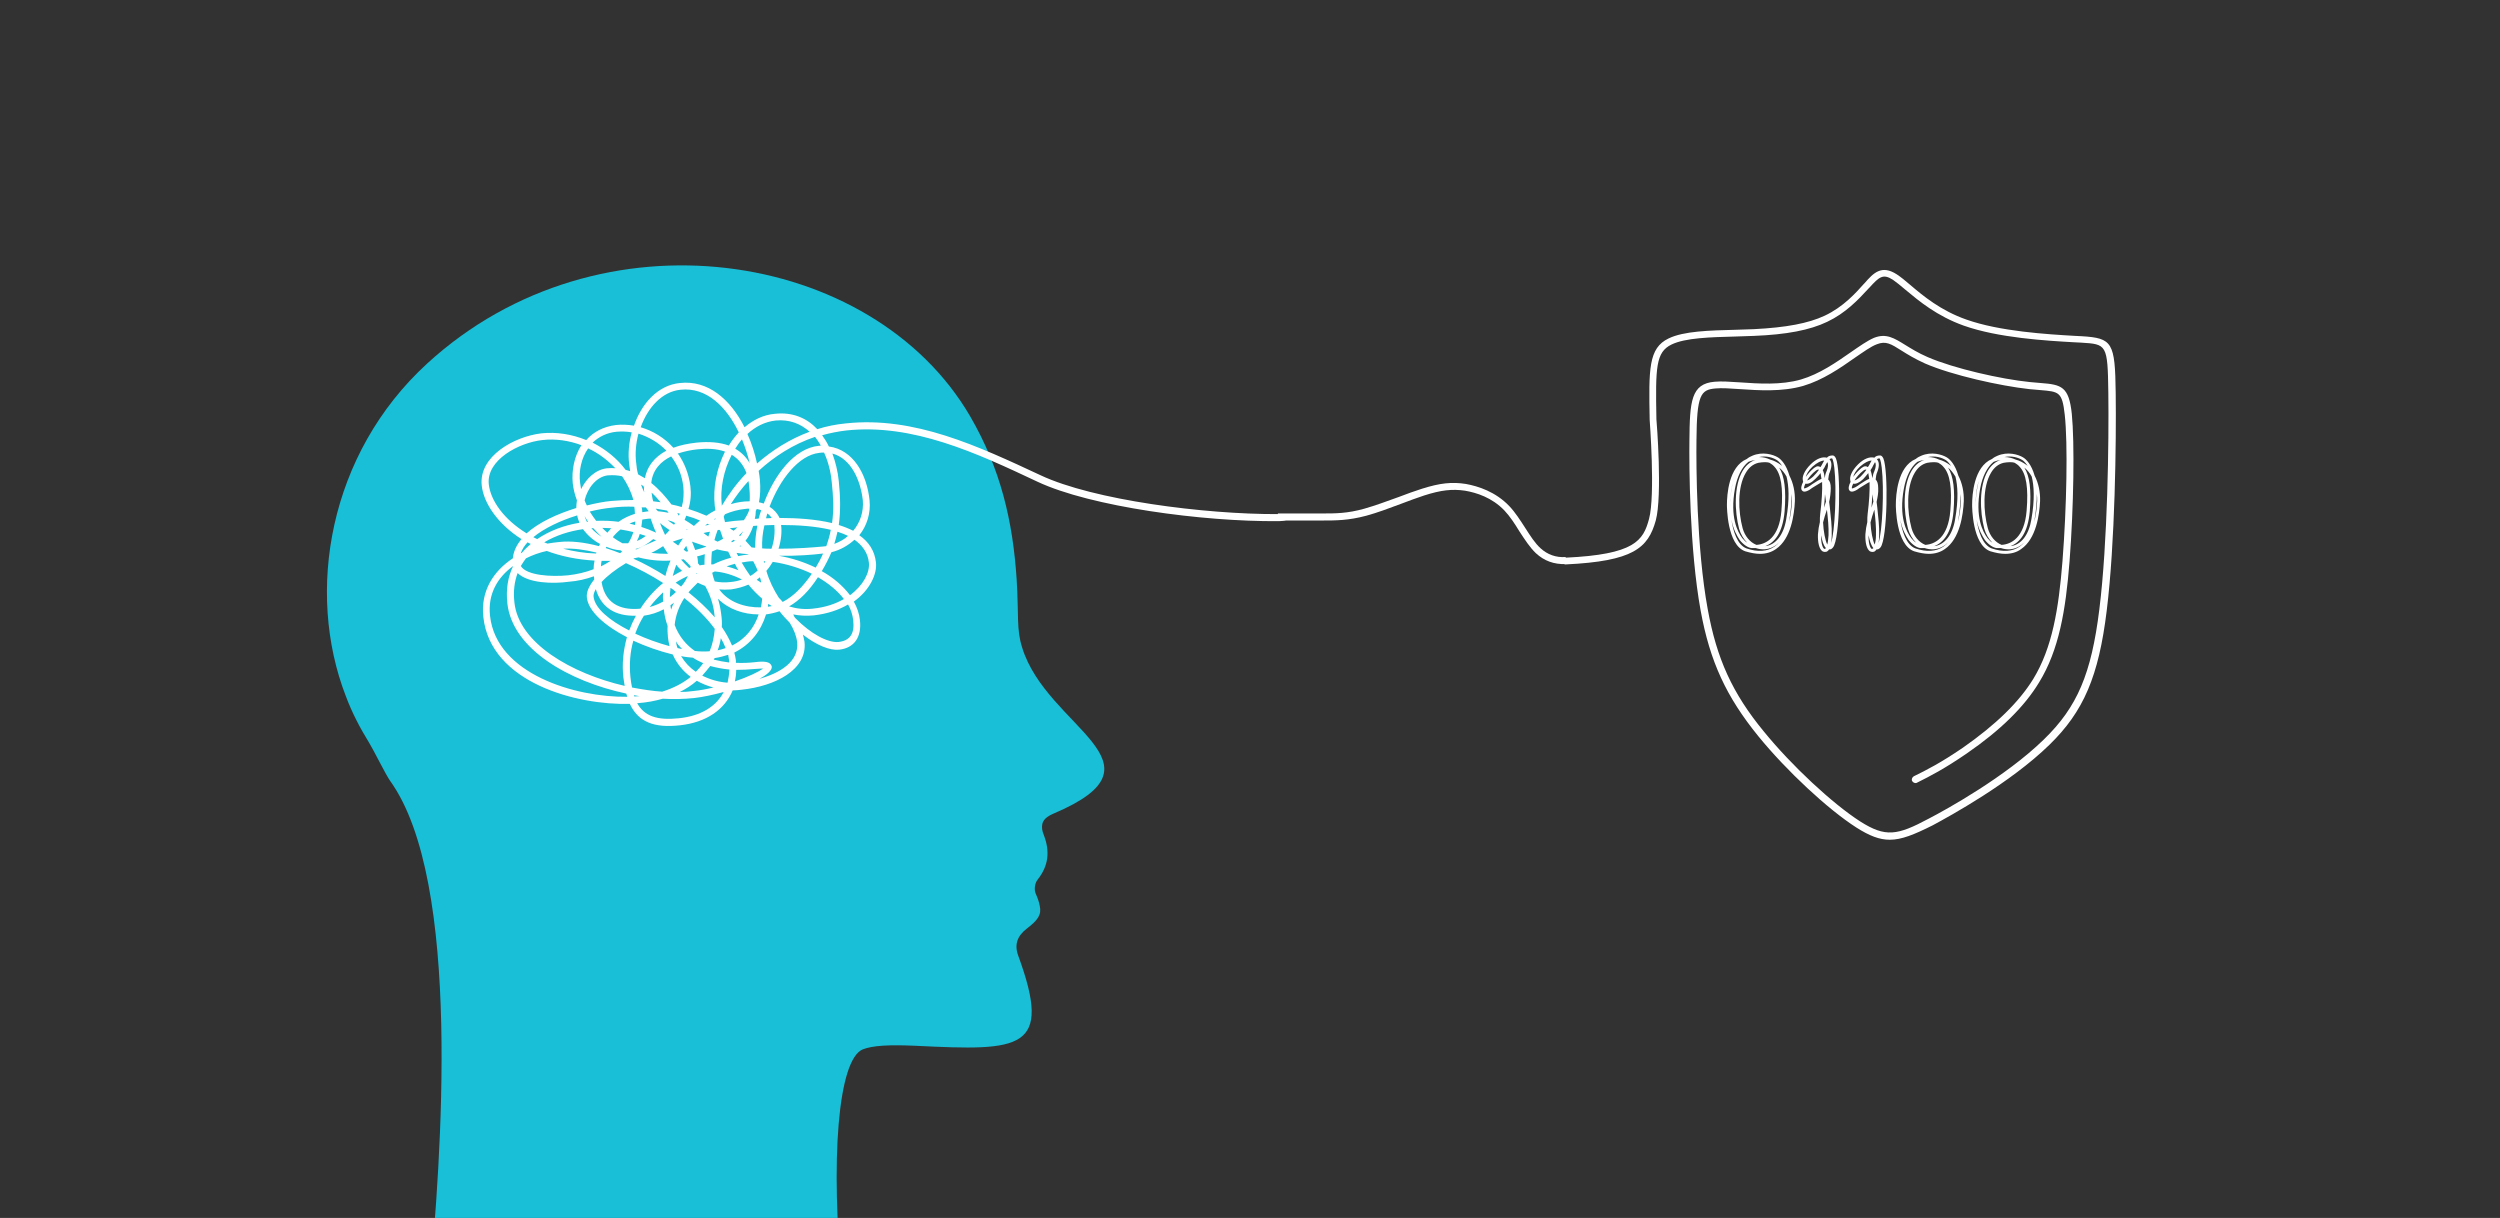 <?xml version="1.0" encoding="utf-8"?>
<!-- Generator: Adobe Illustrator 26.2.1, SVG Export Plug-In . SVG Version: 6.00 Build 0)  -->
<svg version="1.1" id="Layer_1" xmlns="http://www.w3.org/2000/svg" xmlns:xlink="http://www.w3.org/1999/xlink" x="0px" y="0px"
	 viewBox="0 0 780 380" style="enable-background:new 0 0 780 380;" xml:space="preserve">
<style type="text/css">
	.st0{fill:#323232;}
	.st1{clip-path:url(#SVGID_00000023248734734894498890000003369779050659905727_);fill:#19BED7;}
	.st2{clip-path:url(#SVGID_00000023248734734894498890000003369779050659905727_);fill:#FFFFFF;}
</style>
<rect class="st0" width="780" height="380"/>
<g>
	<defs>
		<rect id="SVGID_1_" width="780" height="380"/>
	</defs>
	<clipPath id="SVGID_00000128452337430124418700000000473994227662506404_">
		<use xlink:href="#SVGID_1_"  style="overflow:visible;"/>
	</clipPath>
	<path style="clip-path:url(#SVGID_00000128452337430124418700000000473994227662506404_);fill:#19BED7;" d="M133.3,113.4
		c53.7-49.2,139-35.7,169.4,16.5c9.5,16.4,13.3,32.6,14.5,50.9c0.7,11.4-0.1,15.5,1.7,21.2c7.7,25.2,47.1,36,9.9,51.8
		c-2.1,0.9-3.3,1.9-3.6,3.3c-0.2,1-0.1,2.1,0.5,3.5c1.9,5,1.5,9.5-2,13.9c-0.8,1-1.1,3-0.6,4.2c0.7,1.6,1.1,2.8,1.3,3.9
		c0.6,2.8-0.5,4.4-4,7.1c-3,2.3-4,5-2.7,8.5c10.8,29.5,0.9,29.7-31.7,28.1c-8.6-0.4-13.7-0.1-16.8,1.1c-7.7,3.1-10.3,34.4-6.3,74.1
		H133.9c3.7-39.8,10.4-126.5-12.2-157.9c-1.3-1.8-5.3-9.9-6.5-11.8c-2.9-4.7-5.4-9.5-7.3-14.6C95.3,184.7,102.5,141.6,133.3,113.4"
		/>
	<path style="clip-path:url(#SVGID_00000128452337430124418700000000473994227662506404_);fill:#FFFFFF;" d="M217.3,138.1
		c3.9-0.4,7.3-0.1,10.1,0.9c0.9-1.5,2-2.9,3.1-4.1c-3.8-7.9-10-14.2-18.2-13.3c-5.8,0.6-10.2,5.6-12.4,11.7
		c3.8,1.1,7.4,3.3,10.2,6.4C212.2,138.9,214.6,138.4,217.3,138.1 M195.2,146.6c0.5,0.1,1,0.3,1.4,0.4c-0.1-0.7-0.2-1.4-0.3-2.2
		c-0.4-3.2-0.1-6.7,0.8-9.9c-1.6-0.3-3.2-0.3-4.7-0.2c-3.1,0.3-5.6,1.6-7.5,3.4C189,140.2,192.6,143.1,195.2,146.6 M229.4,140
		c1.9,1.1,3.4,2.6,4.5,4.5c-0.6-2.5-1.4-5-2.4-7.4C230.7,138,230,139,229.4,140 M233.2,135.4c1.3,2.9,2.3,6,3,9.2
		c4.7-4.1,10.2-7.6,16.4-9.9c-2.8-2.5-6.3-3.9-10.6-3.5C238.6,131.6,235.7,133.1,233.2,135.4 M199.1,148c0.7,0.4,1.4,0.8,2.1,1.2
		c0.7-3.7,3-6.6,6.7-8.6c-2.4-2.5-5.5-4.3-8.7-5.3c-0.8,3-1.1,6.2-0.7,9.2C198.6,145.8,198.8,147,199.1,148 M183.5,139.9
		c-2.1,3-3,7-2.5,10.8c0.1,0.6,0.2,1.3,0.3,1.9c1.6-3.3,4.5-6.1,8.1-6.5l0.2,0c0.8-0.1,1.6-0.1,2.4,0
		C189.6,143.6,186.8,141.4,183.5,139.9 M200,151.2c0.3,0.8,0.6,1.6,1,2.4c-0.1-0.6-0.1-1.2-0.1-1.7
		C200.7,151.6,200.4,151.4,200,151.2 M182.4,156.1c0.2,0.5,0.4,1.1,0.7,1.6c2.8-0.7,5.4-1.2,7.6-1.4c2.2-0.2,4.5-0.3,6.9-0.3
		c-0.7-2.6-1.9-5.1-3.5-7.4c-1.3-0.3-2.7-0.4-4.2-0.3l-0.2,0C186.1,148.7,183.3,152.3,182.4,156.1 M199.8,156.1
		C199.8,156.1,199.9,156.1,199.8,156.1c0-0.1,0-0.2-0.1-0.3C199.8,155.9,199.8,156,199.8,156.1 M203.8,156.4
		c0.8,0.1,1.5,0.2,2.3,0.3c-0.9-1.1-1.8-2.1-2.8-3C203.4,154.5,203.5,155.4,203.8,156.4 M209.5,157.4c1.1,0.2,2.2,0.5,3.2,0.8
		c0.6-2.1,0.7-4.2,0.5-6.3c-0.4-3.7-1.8-6.9-3.8-9.5c-3.1,1.5-5.8,4.1-6.2,8.3C205.6,152.6,207.7,155,209.5,157.4 M200.2,158.3
		c0,0.1,0,0.3,0.1,0.4c0,0.4,0.1,0.7,0.1,1.1c0.6-0.1,1.3-0.2,2-0.3c-0.3-0.4-0.6-0.8-0.9-1.2C201,158.3,200.6,158.3,200.2,158.3
		 M233.5,150.1c-2.1,2.3-3.9,4.7-5.5,7.2c1.9-0.6,4-0.9,5.9-0.9c0.1-1.8,0-3.5-0.2-4.9C233.7,151,233.6,150.5,233.5,150.1
		 M228.3,141.9c-2.5,4.8-3.7,10.6-3.1,15.7c0,0.1,0,0.2,0,0.2c2.1-3.5,4.6-7,7.7-10.2C231.9,144.9,230.3,143.1,228.3,141.9
		 M183.2,162.8c0.1,0,0.2,0,0.3,0c-0.4-0.6-0.8-1.2-1.1-1.8c0.2,0.6,0.4,1.2,0.7,1.8L183.2,162.8z M205.3,159.5
		c1.2,0.1,2.3,0.3,3.3,0.5c-0.2-0.2-0.3-0.5-0.5-0.7c-1.2-0.2-2.4-0.4-3.5-0.6C204.8,159,205,159.3,205.3,159.5 M236.8,156.7
		c0.5,0.1,1,0.3,1.5,0.4c3.3-8.9,9.5-17.2,17.1-18c0.2,0,0.4,0,0.7-0.1c-0.6-1-1.2-1.9-1.8-2.7c-6.8,2.3-12.7,6.1-17.6,10.6
		c0.2,1,0.3,2,0.4,2.9C237.3,152.4,237.2,154.6,236.8,156.7 M186,162.5c2.4-0.1,4.8,0,7,0.3c1.5-1.1,3.3-1.9,5.1-2.5
		c0-0.5-0.1-0.9-0.1-1.4c0-0.3-0.1-0.5-0.1-0.8c-2.4-0.1-4.8,0-7.1,0.3c-2.1,0.2-4.4,0.6-6.8,1.2C184.7,160.7,185.3,161.6,186,162.5
		 M211.3,160.1c0.2,0.3,0.3,0.5,0.5,0.8c0.1-0.2,0.2-0.4,0.3-0.6C211.8,160.2,211.6,160.1,211.3,160.1 M169.2,137.3
		c-7.3,0.8-17.5,6.2-16.7,13.8c0.6,5.2,4.8,11,11.8,15.3c3.9-3.5,9.7-6.1,15.5-7.9c0-0.8,0.1-1.6,0.2-2.4c-0.7-1.8-1.1-3.6-1.3-5.3
		c-0.4-4.1,0.5-8.5,2.7-11.9C177.7,137.5,173.4,136.8,169.2,137.3 M214.8,158.8c1.9,0.6,3.8,1.3,5.6,2.1c0.9-0.6,1.8-1.2,2.8-1.7
		c-0.1-0.5-0.1-0.9-0.2-1.4c-0.6-5.6,0.6-11.7,3.2-16.9c-2.8-1-5.9-1-8.7-0.7c-1.8,0.2-3.9,0.6-6,1.3c2,2.8,3.4,6.3,3.9,10.2
		C215.7,154.1,215.5,156.5,214.8,158.8 M196.4,163.4c0.6,0.1,1.1,0.2,1.7,0.4c0.1-0.4,0.1-0.7,0.1-1.1
		C197.5,162.9,196.9,163.1,196.4,163.4 M222.8,162c0.1,0,0.2,0.1,0.3,0.1c0.1-0.1,0.1-0.3,0.2-0.4
		C223.1,161.8,222.9,161.9,222.8,162 M166.4,167.6c0.4,0.2,0.8,0.4,1.2,0.6c3.8-2.6,8.4-4.3,13.2-5.1c-0.3-0.7-0.6-1.5-0.7-2.3
		C174.9,162.4,169.8,164.8,166.4,167.6 M208.3,162.3c0.6,0.5,1.3,0.9,2,1.4c0.1-0.1,0.2-0.3,0.3-0.4c0-0.1-0.1-0.1-0.1-0.2
		C209.8,162.7,209.1,162.5,208.3,162.3 M187.9,164.7c0.5,0.5,1,1,1.6,1.5c0.4-0.5,0.8-0.9,1.2-1.4
		C189.8,164.8,188.8,164.7,187.9,164.7 M225.8,161.2c0.1,0.5,0.3,1.1,0.4,1.7c1.9-0.3,3.8-0.5,5.9-0.6c0.6-0.9,1.2-1.9,1.6-3
		c0-0.2,0-0.4,0.1-0.6c-0.4,0-0.9,0-1.4,0.1c-2.1,0.2-4.2,0.8-6.1,1.6C226.1,160.5,226,160.8,225.8,161.2 M235.5,161.9
		c0.4,0,0.8-0.1,1.2-0.1c0.2-0.9,0.5-1.7,0.8-2.6c-0.4-0.2-0.9-0.3-1.4-0.4c-0.1,0.2-0.2,0.5-0.3,0.7
		C235.8,160.3,235.7,161.1,235.5,161.9 M213.6,162.2c1,0.6,2,1.2,2.9,1.9c0.6-0.6,1.2-1.1,1.9-1.7c-1.4-0.6-2.8-1.1-4.3-1.5
		C214,161.3,213.8,161.7,213.6,162.2 M220.7,163.4c-0.2,0.2-0.5,0.4-0.7,0.6c0.4-0.1,0.9-0.2,1.3-0.3
		C221.1,163.6,220.9,163.5,220.7,163.4 M239,161.7c0.6,0,1.2,0,1.8-0.1c-0.4-0.5-0.8-1-1.4-1.4C239.3,160.7,239.1,161.2,239,161.7
		 M184.5,164.8c0.9,1,2,1.9,3.2,2.7c-0.9-0.9-1.8-1.8-2.6-2.7C184.9,164.8,184.7,164.8,184.5,164.8 M200.1,164.4
		c1.6,0.5,3.1,1.1,4.6,1.8c-0.7-1.5-1.2-3-1.7-4.4c-0.9,0-1.8,0.2-2.6,0.3C200.3,162.8,200.2,163.6,200.1,164.4 M214.1,165
		c0.1,0.1,0.1,0.2,0.2,0.3c0.1,0,0.1,0,0.2-0.1C214.4,165.2,214.3,165.1,214.1,165 M205.9,163.2c0.5,1.2,1,2.5,1.6,3.7
		c0.5-0.5,1-1,1.4-1.5C207.9,164.7,206.9,164,205.9,163.2 M164.6,169.2c-1,1.1-1.7,2.2-2.1,3.4c0.1,0,0.2-0.1,0.3-0.1
		c0.8-1,1.8-1.9,2.8-2.8C165.3,169.6,164.9,169.4,164.6,169.2 M199.6,166.6c-0.2,0.8-0.5,1.5-0.9,2.2c1-0.4,1.9-0.9,2.8-1.6
		C200.9,167,200.2,166.8,199.6,166.6 M216.8,166.9C216.8,166.9,216.8,167,216.8,166.9C216.8,167,216.8,166.9,216.8,166.9
		C216.8,166.9,216.8,166.9,216.8,166.9 M227.7,164.8c0.4,0.3,0.8,0.6,1.2,0.8c0.4-0.4,0.8-0.7,1.2-1.1
		C229.3,164.7,228.5,164.7,227.7,164.8 M174.5,169.1c3.6-0.4,7.9,0.1,12.4,1.3c0.1-0.2,0.2-0.5,0.3-0.7c-2.1-1.1-3.9-2.7-5.3-4.6
		c-4.2,0.6-8.4,1.9-12.1,4.1c0.3,0.1,0.7,0.3,1,0.4C172.1,169.4,173.3,169.2,174.5,169.1 M194.2,169.5c0.6,0,1.2,0,1.8,0
		c0.7-1.1,1.2-2.2,1.6-3.5c-1.3-0.3-2.6-0.6-4-0.8c-0.9,0.7-1.7,1.5-2.4,2.4C192.1,168.3,193.1,168.9,194.2,169.5 M219.5,166.3
		c0.5,0.4,1,0.8,1.5,1.1c0.2-0.5,0.3-1,0.5-1.5C220.9,166,220.2,166.1,219.5,166.3 M243.2,161.6c5.6,0,11.4,0.4,16.4,1.6
		c0.6-4.1,0.4-8.3-0.1-12.8c-0.3-3.2-1.1-6.4-2.4-9.2c-0.5,0-1,0-1.5,0.1c-6.4,0.7-12.3,8.3-15.5,16.8
		C241.5,159,242.6,160.2,243.2,161.6 M230.6,167c0.1,0.1,0.2,0.2,0.3,0.3c0.4-0.5,0.7-1,1-1.6C231.5,166.2,231.1,166.6,230.6,167
		 M175.7,171.2c3.2,0.8,6.6,1.4,10.3,1.5c0-0.1,0-0.2,0.1-0.3C182.4,171.5,178.8,171,175.7,171.2 M198.2,171.3
		c0.1,0,0.2,0.1,0.4,0.1c1.9-1,4-1.9,6.1-2.8c-0.3-0.1-0.6-0.3-0.9-0.4C202.1,169.7,200.2,170.8,198.2,171.3 M209.9,169
		c0.6,0.4,1.2,0.8,1.7,1.2c0.5-0.7,0.9-1.4,1.4-2.1c0,0,0,0,0-0.1C212,168.3,210.9,168.6,209.9,169 M222.9,168.5
		c0.3,0.2,0.6,0.3,1,0.5c0.6-0.3,1.2-0.6,1.7-0.9c-0.3-0.9-0.6-1.7-0.9-2.6c-0.1-0.1-0.2-0.1-0.3-0.2c-0.2,0-0.4,0.1-0.5,0.1
		C223.5,166.4,223.2,167.5,222.9,168.5 M189,171c1.5,0.5,3,1,4.5,1.6c0.2-0.2,0.4-0.4,0.6-0.6c-0.2-0.1-0.4-0.2-0.5-0.3
		c-1.5-0.1-3-0.5-4.4-1.1C189.1,170.8,189,170.9,189,171 M228.2,168.9c0,0.1,0.1,0.2,0.1,0.3c0.3-0.1,0.7-0.3,1-0.5
		c-0.1-0.1-0.3-0.2-0.4-0.3C228.7,168.5,228.5,168.7,228.2,168.9 M261.7,163.8c1.6,0.5,3.1,1.1,4.5,1.8c2.2-2.6,3.3-6,3-9.5
		c-0.7-6.2-3.6-13-9.5-14.6c1,2.7,1.7,5.6,2,8.6C262.2,154.9,262.3,159.4,261.7,163.8 M215.9,169c0.4,0.9,0.7,1.8,1,2.6
		c1.1-0.3,2.3-0.6,3.4-1c0,0,0,0,0-0.1C218.8,170,217.3,169.5,215.9,169 M213.3,171.5c0.3,0.2,0.5,0.4,0.8,0.6
		c0.2,0,0.4-0.1,0.6-0.1c-0.2-0.5-0.4-1.1-0.6-1.7C213.8,170.7,213.6,171.1,213.3,171.5 M203.2,172.5c1.6,0.2,3.4,0.3,5.2,0.3
		c-0.5-0.8-1-1.6-1.5-2.4C205.7,171.2,204.5,171.9,203.2,172.5 M230.7,170.4c0.2,0,0.4,0.1,0.6,0.1c-0.1-0.1-0.2-0.2-0.3-0.3
		C230.9,170.3,230.8,170.3,230.7,170.4 M234.5,170.8c0.4,0,0.7,0.1,1.1,0.1c0-2.1,0.2-4.5,0.7-6.9c-0.4,0-0.9,0.1-1.3,0.1
		c-0.6,1.8-1.4,3.4-2.4,4.6C233.2,169.4,233.9,170.1,234.5,170.8 M187.7,175c-0.1,0.5-0.2,1.1-0.2,1.7c1-0.5,2.1-1.1,3-1.7
		C189.6,175,188.6,175,187.7,175 M237.8,171.1c1,0.1,2,0.1,2.9,0.1c0.9-2.5,1.1-5.1,0.9-7.4l0,0c-1,0-2.1,0.1-3.1,0.1
		C237.9,166.4,237.7,168.8,237.8,171.1 M261.3,165.9c-0.3,1.3-0.6,2.5-1,3.8c1.6-0.6,3.1-1.4,4.3-2.5
		C263.6,166.7,262.5,166.3,261.3,165.9 M242.9,171.2c5.8,0,10.8-0.4,14-0.7c0.3,0,0.6-0.1,0.9-0.1c0.6-1.7,1.1-3.4,1.4-5.1
		c-4.6-1.1-10.1-1.5-15.5-1.5C244,166,243.7,168.7,242.9,171.2 M229.8,172.5c0.2,0.3,0.3,0.6,0.5,1c1.1-0.2,2.1-0.4,3.2-0.5
		c0,0,0,0,0-0.1C232.2,172.8,231,172.7,229.8,172.5 M162.5,176.6c1.8,3,9.6,3.4,14.7,2.9c2.7-0.3,5.4-0.9,8-1.9
		c0-0.9,0.1-1.8,0.3-2.7c-5.6-0.3-10.6-1.4-14.9-3c-2.3,0.5-4.5,1.3-6.5,2.3C163.5,175,163,175.8,162.5,176.6 M217.8,175.8
		c0.2,0.2,0.4,0.4,0.5,0.6c0.5-0.1,1-0.2,1.5-0.2c0-1.1,0-2.1,0.1-3.3c-0.8,0.3-1.6,0.5-2.4,0.7c0.1,0.4,0.2,0.8,0.2,1.1
		C217.7,175,217.8,175.4,217.8,175.8 M221.9,176.1c0.2,0,0.4,0,0.6,0c1.8-0.9,3.7-1.6,5.6-2.1c-0.3-0.6-0.6-1.3-0.9-1.9
		c-1.2-0.2-2.3-0.4-3.5-0.7c-0.5,0.2-1.1,0.5-1.6,0.7C222,173.5,221.9,174.8,221.9,176.1 M212.5,174.6c0.8,0.9,1.6,1.8,2.5,2.6
		c0.1,0,0.3-0.1,0.4-0.1c0-0.1,0-0.3,0.1-0.4c-0.7-0.8-1.4-1.5-2.2-2.2C213,174.5,212.8,174.6,212.5,174.6 M238.3,175.1
		c0,0.2,0.1,0.4,0.1,0.6c0.1-0.2,0.3-0.4,0.4-0.5C238.6,175.1,238.4,175.1,238.3,175.1 M197.6,174.3c3.4,1.5,6.8,3.4,10,5.4
		c0.4-1.6,0.9-3.2,1.6-4.8c-3.6,0.2-7-0.2-10-1c-0.5,0.1-0.9,0.2-1.4,0.3C197.7,174.3,197.7,174.3,197.6,174.3 M211,176.2
		c-0.4,1.1-0.8,2.3-1.1,3.5c1-0.6,1.9-1.1,2.9-1.6C212.1,177.5,211.5,176.9,211,176.2 M217.2,178.9c0.1,0.1,0.2,0.2,0.4,0.2
		c0,0,0,0,0,0c-0.1-0.1-0.2-0.2-0.3-0.3C217.3,178.8,217.3,178.8,217.2,178.9C217.2,178.9,217.2,178.9,217.2,178.9 M226.7,176.7
		c1.2,0.3,2.4,0.7,3.7,1.2c-0.4-0.6-0.8-1.3-1.1-2C228.4,176.2,227.5,176.4,226.7,176.7 M243,173.4c4,0.7,8,2,11.5,3.7
		c0.9-1.5,1.7-3,2.3-4.4C253.6,173.1,248.6,173.5,243,173.4 M231.4,175.5c0.8,1.4,1.7,2.8,2.7,4.2c0.9-0.5,1.6-1.1,2.3-1.7
		c-0.4-1-0.9-1.9-1.4-2.9C233.7,175.1,232.5,175.3,231.4,175.5 M210.8,181.8c0.6,0.4,1.2,0.8,1.7,1.2c0.9-1,1.6-2.1,2.1-3.3
		C213.3,180.3,212,181,210.8,181.8 M223,181.4c1.5,0.3,3.1,0.4,4.8,0.2c1.4-0.1,2.6-0.4,3.7-0.8c-2.8-1.4-5.7-2.3-8.5-2.5
		c-0.3,0.1-0.5,0.3-0.8,0.4C222.4,179.7,222.7,180.6,223,181.4 M236.1,180.9c0.5,0.3,0.9,0.6,1.4,0.9c-0.1-0.6-0.2-1.2-0.4-1.7
		C236.7,180.4,236.4,180.7,236.1,180.9 M209.2,183.4c-0.1,0.9-0.2,1.9-0.2,2.9c0.7-0.5,1.3-1,1.9-1.6
		C210.4,184.2,209.8,183.8,209.2,183.4 M206.9,184.8c-1.5,1.4-2.9,2.9-4.2,4.6c1.5-0.4,2.9-1,4.2-1.7
		C206.8,186.7,206.8,185.7,206.9,184.8 M187.7,181.6c1.2,7.6,7.1,8.8,12.1,8.3c2-3.1,4.4-5.8,7.1-8c-3.7-2.4-7.7-4.5-11.6-6.2
		C192,177.7,189.4,179.7,187.7,181.6 M209.2,188.8c0,0,0,0.1,0,0.1c0,0.4,0.1,0.9,0.2,1.3c0.2-0.7,0.5-1.5,0.9-2.2
		C209.9,188.4,209.5,188.6,209.2,188.8 M243,186.5c0.4,0.4,0.8,0.8,1.2,1.3c3.3-1.7,6.2-4.6,9.1-8.8c-3.8-1.8-8-3.1-12.2-3.7
		c-0.6,1-1.2,1.9-2,2.8C240,181.2,241.4,184,243,186.5 M256.4,178.2c3.6,2,6.6,4.6,8.8,7.5c4.2-3.1,6.2-7.1,5.9-10.1
		c-0.3-3.1-2-5.4-4.5-7.2c-2,1.8-4.4,3.2-7.2,3.9C258.6,174.2,257.6,176.2,256.4,178.2 M224.4,183.9c2.9,4,8,5.7,13,5.6
		c0.2-0.9,0.3-1.8,0.4-2.7c-1.5-1.3-3-2.8-4.3-4.4c-1.6,0.7-3.4,1.2-5.4,1.5C226.7,184,225.5,184,224.4,183.9 M239.7,188.4
		c0,0.3-0.1,0.6-0.1,0.9c0.4-0.1,0.8-0.1,1.2-0.2C240.4,188.9,240.1,188.6,239.7,188.4 M214.8,184.8c3.1,2.5,5.9,5.1,8.2,7.8
		c0-0.3-0.1-0.6-0.1-0.9c-0.3-3-1.3-6-2.9-8.9c-0.8-0.3-1.5-0.6-2.3-1C216.7,182.8,215.7,183.8,214.8,184.8 M246.2,189.2
		c2.3,0.7,4.7,1,7.4,0.7c3.9-0.4,7.1-1.5,9.7-3c-2-2.6-4.8-4.9-8.1-6.8C252.5,184.3,249.5,187.3,246.2,189.2 M185.9,183.8
		c-0.5,0.9-0.8,1.7-0.7,2.4c0.4,3.6,5,7.4,11.1,10.5c0.6-1.6,1.3-3.1,2.1-4.6C191.8,192.3,187.5,189.4,185.9,183.8 M198.2,197.7
		c3.4,1.6,7.1,2.9,10.7,3.9c-0.2-0.9-0.4-1.8-0.5-2.7c-0.1-1.2-0.2-2.5-0.1-3.6c-0.6-1.6-1-3.4-1.2-5.2c-1.9,1-4,1.7-6.2,2
		C199.9,193.7,198.9,195.7,198.2,197.7 M211.4,202.2c0.5,0.1,0.9,0.2,1.4,0.3c-0.7-0.7-1.4-1.5-1.9-2.4
		C211,200.8,211.1,201.5,211.4,202.2 M225.2,195.6c1.3,1.9,2.4,3.9,3.2,5.8c4.3-2.1,7-5.7,8.3-9.7c-4.7,0-9.4-1.6-12.7-4.9
		c0.5,1.6,0.8,3.1,1,4.7C225.2,192.9,225.3,194.3,225.2,195.6 M224.9,199.1c-0.2,1.3-0.5,2.6-1,3.8c0.9-0.2,1.7-0.4,2.5-0.7
		C226,201.2,225.5,200.1,224.9,199.1 M216.8,203.1c1.6,0.2,3.2,0.2,4.6,0.1c0.9-2.1,1.4-4.5,1.6-7c-2.4-3.3-5.7-6.6-9.5-9.6
		c-1.6,2.5-2.7,5.3-3,8.4C211.9,198.7,214.2,201.3,216.8,203.1 M248.2,192.9c4.8,4.9,10.1,7.7,13.4,7.4c3.6-0.4,5.1-2.6,4.6-6.8
		c-0.2-1.7-0.7-3.3-1.6-4.9c-2.9,1.7-6.4,2.9-10.7,3.4c-2.3,0.2-4.4,0.1-6.4-0.3C247.7,192.2,247.9,192.6,248.2,192.9 M222.7,205.8
		c1.6,0.4,3.2,0.7,4.8,0.9c0-0.2,0-0.3,0-0.5c-0.1-0.6-0.2-1.2-0.3-1.9c-1.3,0.4-2.7,0.8-4.1,1C222.8,205.4,222.8,205.6,222.7,205.8
		 M212.5,204.7c1.2,2,2.7,3.6,4.6,4.9c0.8-0.8,1.6-1.7,2.3-2.7c-1.1-0.5-2.2-1-3.2-1.7C215,205.1,213.8,205,212.5,204.7
		 M161.5,178.8c-1,2.7-1.4,5.7-1,9.2c1.4,12.7,17.7,22.1,34.4,26c-0.1-0.8-0.3-1.7-0.4-2.6c-0.5-4.4,0-8.6,1.1-12.6
		c-6.8-3.5-12.1-8.1-12.5-12.4c-0.2-1.7,0.7-3.6,2.3-5.6c0-0.3-0.1-0.7-0.1-1c-2.5,0.9-5.1,1.5-7.8,1.7
		C172.5,182.2,164.8,182,161.5,178.8 M229.7,209c0,1.3-0.2,2.5-0.4,3.6c4.1-1.4,7.4-3,8.8-4c-0.5,0-1.2,0-2.3,0.1
		C233.7,208.9,231.6,209,229.7,209 M229.6,206.8c2.1,0.1,4.1,0,5.9-0.2c1.5-0.2,2.6-0.2,3.3-0.1c1.6,0.2,1.9,1.1,2,1.5
		c0.1,1.1-1.4,2.5-3.9,3.8c6.2-1.7,12.5-5.3,11.8-11.5c-0.2-1.8-1-3.9-2.3-6c-1.1-1.1-2.2-2.3-3.2-3.6c-1.4,0.5-2.8,0.8-4.2,1
		c-1.5,5-4.8,9.4-9.9,11.9c0.2,0.8,0.4,1.6,0.5,2.4C229.6,206.2,229.6,206.5,229.6,206.8 M219.1,210.8c2.4,1.2,5.1,2,7.9,2.2
		c0.3-1.3,0.5-2.7,0.6-4.1c-2.1-0.2-4.1-0.6-6-1.1C220.8,208.8,220,209.8,219.1,210.8 M197.2,214.5c3.2,0.6,6.3,1.1,9.4,1.3
		c3.5-1.1,6.4-2.6,8.9-4.6c-2.4-1.8-4.4-4.2-5.6-7c-4.1-1-8.4-2.5-12.3-4.3c-1,3.5-1.3,7.3-0.9,11.4
		C196.8,212.4,197,213.5,197.2,214.5 M160.1,176.6c-4.8,3.5-8,8.7-7.2,15.6c2,18.1,26.6,25.4,42.8,25.2c-0.1-0.3-0.2-0.6-0.3-1
		c-17.8-3.8-35.5-13.8-37.1-28.1C157.8,183.8,158.5,179.9,160.1,176.6 M197.9,217.3c0.5,0,1.1-0.1,1.6-0.1c-0.6-0.1-1.1-0.2-1.7-0.3
		C197.8,217,197.9,217.1,197.9,217.3 M212.1,215.9c1.4,0,2.8-0.1,4.2-0.3c2.1-0.2,4.2-0.6,6.3-1.1c-1.9-0.5-3.6-1.2-5.2-2.1
		C215.8,213.8,214.1,214.9,212.1,215.9 M198.8,219.4c2.3,4.1,6.3,5.4,13,4.7c6.8-0.7,11.6-3.6,14-8.2c-3.3,0.9-6.6,1.6-9.3,1.9
		c-3,0.3-6.3,0.4-9.7,0.2C204.3,218.7,201.8,219.2,198.8,219.4 M212.1,226.3c-8.1,0.9-13-1.1-15.6-6.7c-16.3,0.5-43.5-6.5-45.7-27.1
		c-0.9-8,3.1-14.3,9.2-18.3c0.2-2.2,1.2-4.2,2.7-6c-7.4-4.7-11.8-11.2-12.4-16.7c-1-9.2,10.2-15.3,18.6-16.3c4.8-0.5,9.6,0.3,14,2.1
		c2.2-2.5,5.3-4.2,9.3-4.7c1.8-0.2,3.7-0.1,5.6,0.2c2.4-6.9,7.4-12.6,14.3-13.3c8.8-1,15.8,5.1,20.2,13.8c2.7-2.3,5.9-3.9,9.5-4.2
		c5.6-0.6,10,1.4,13.2,4.8c2.8-0.9,5.8-1.5,8.9-1.8c21.3-2.3,41.3,7.1,60.8,16.2c16.4,7.7,51.1,12.2,74.1,12.1c4.2,0,4.3,2.2,0,2.2
		c-23.5,0.2-58.5-4.5-75.1-12.3c-19.1-9-38.9-18.2-59.6-16c-2.6,0.3-5.1,0.8-7.6,1.5c0.8,1.1,1.5,2.2,2.1,3.5
		c7.6,1,11.9,8.7,12.7,16.8c0.4,4-0.8,7.9-3.2,10.9c2.9,2,4.8,4.8,5.2,8.5c0.4,3.6-1.9,8.6-6.9,12.2c1,1.8,1.7,3.8,1.9,5.8
		c0.6,5.3-1.8,8.7-6.5,9.2c-2.9,0.3-7.1-1.4-11.3-4.7c0.2,0.8,0.4,1.5,0.5,2.2c1,8.8-9.2,13.9-19.7,15c-0.9,0.1-1.8,0.2-2.7,0.2
		C226.1,221.4,220.4,225.4,212.1,226.3"/>
	<path style="clip-path:url(#SVGID_00000128452337430124418700000000473994227662506404_);fill:#FFFFFF;" d="M589.6,262
		c-3.2,0-6.3-1.2-10.4-3.8c-8.9-5.7-21.8-17.7-30.6-28.5c-10-12.3-15.1-23.3-18-39.2c-3.5-19.2-3.6-45.5-3.5-53
		c0.1-12.3,0.5-17.8,7.9-18.4c2.1-0.2,4.8,0,7.9,0.2c5.7,0.4,12.8,0.9,19-0.9c5.8-1.7,11.1-5.4,15.4-8.4c2.9-2,5.3-3.7,7.4-4.6
		c3.8-1.5,6.3,0.1,9.7,2.2c1.8,1.1,4,2.5,7,3.8c8.3,3.6,23,6.9,31.9,7.8c1.2,0.1,2.4,0.2,3.4,0.3c6.5,0.5,8.8,1.1,9.7,9.6
		c0.9,9,0.6,29.2-0.7,46c-1.2,15.4-3.3,27.7-9.5,37.8c-4.6,7.6-12,14.9-22.6,22.2c-7,4.8-11.3,7-15.5,9.1c-0.5,0.3-1.2,0-1.5-0.5
		c-0.3-0.5,0-1.2,0.5-1.5c4.1-2,8.4-4.2,15.3-8.9c10.3-7.2,17.5-14.2,22-21.5c5.9-9.7,7.9-21.7,9.1-36.8c1.3-16.6,1.7-36.7,0.7-45.6
		c-0.8-7.2-1.8-7.2-7.7-7.7c-1-0.1-2.2-0.2-3.4-0.3c-9-1-24-4.3-32.5-8c-3.1-1.4-5.4-2.8-7.3-4c-3.3-2.1-4.9-3.1-7.7-2
		c-1.9,0.7-4.2,2.4-7,4.3c-4.4,3.1-9.9,6.9-16,8.7c-6.6,1.9-13.9,1.4-19.8,1c-3-0.2-5.6-0.4-7.6-0.2c-4.6,0.4-5.8,2-5.9,16.2
		c-0.1,7.5,0,33.6,3.5,52.6c2.8,15.5,7.7,26.3,17.5,38.2c8.7,10.7,21.4,22.5,30.1,28.1c7.9,5,11.5,4.4,21.4-0.9
		c5.4-2.8,23.9-13,35.9-24.7c10.4-10.1,14.8-20.4,17.3-40.6c2.6-20.9,3-52.3,2.8-67.6c-0.2-15.1-0.5-15.1-8.5-15.6l-2-0.1
		c-9-0.5-23.9-1.4-34.6-5.2c-8.4-3-14-7.7-18.2-11.2c-1.5-1.3-2.9-2.4-3.9-3.1c-3.1-2-4.3-0.9-7.3,2.4L583,90
		c-3.3,3.6-7.2,7.7-12.9,10.4c-5.4,2.6-12.7,4-22.9,4.4c-1.9,0.1-3.9,0.1-5.9,0.2c-7.6,0.2-15.5,0.4-19.8,2.5
		c-4.9,2.4-5,7.1-4.7,23.3c0.1,0.9,1.9,23.8-0.2,31.6c-2.4,8.6-7,12.7-28.1,13.7c-0.6,0-1.1-0.4-1.1-1c0-0.6,0.4-1.1,1-1.1
		c21.6-1,24.3-5.3,26.1-12.1c2-7.4,0.2-30.7,0.2-30.9c-0.3-15.8-0.4-22.4,5.9-25.4c4.7-2.3,12.8-2.5,20.7-2.7c2-0.1,4-0.1,5.9-0.2
		c10-0.5,17-1.8,22.1-4.2c5.8-2.7,9.8-7.2,12.2-9.9l0.2-0.2c2.8-3.2,5.3-5.9,10.1-2.8c1.2,0.8,2.6,1.9,4.2,3.3
		c4,3.4,9.5,8,17.5,10.8c10.4,3.7,25.2,4.6,34,5.1l2,0.1c9.6,0.6,10.4,1.9,10.6,17.7c0.2,15.3-0.2,46.9-2.8,67.9
		c-2.5,20.5-7.2,31.5-17.9,41.9c-12.2,11.9-31,22.2-36.4,25.1C597.2,260.4,593.3,262,589.6,262"/>
	<path style="clip-path:url(#SVGID_00000128452337430124418700000000473994227662506404_);fill:#FFFFFF;" d="M480.7,171.1
		c-1.8-1.6-3.3-4-4.9-6.5c-1.5-2.3-3-4.7-4.9-6.7c-4.3-4.5-9.7-6.2-13.5-6.9c-4.4-0.7-8.1-0.3-13.8,1.5c-2.2,0.7-4.7,1.6-7.3,2.6
		c-3.6,1.3-7.4,2.7-10.6,3.6c-5.3,1.5-9,1.5-13.2,1.5h-13.8v2.2h13.8c4.2,0,8.2,0,13.8-1.5c3.3-0.9,7.1-2.3,10.8-3.7
		c2.6-1,5.1-1.9,7.2-2.6c5.3-1.7,8.8-2.1,12.8-1.5c3.5,0.6,8.4,2.1,12.3,6.2c1.7,1.8,3.2,4.1,4.6,6.4c1.7,2.6,3.3,5.1,5.2,6.9
		c2.6,2.4,5.6,3.5,9.3,3.4v-2.2C485.4,174,482.8,173,480.7,171.1"/>
	<path style="clip-path:url(#SVGID_00000128452337430124418700000000473994227662506404_);fill:#FFFFFF;" d="M569.1,143.7
		c-0.9,0-2.1,0.6-3.6,1.9c-1.3,1.2-1.9,2.4-2.1,3.2c0.7-1,1.6-2,2.6-2.8c0.9-0.7,1.5-0.6,1.9-0.3c0,0,0,0,0.1,0
		c0.3-0.4,0.5-0.8,0.7-1.2c0.2-0.3,0.3-0.6,0.5-0.9C569.2,143.7,569.1,143.7,569.1,143.7 M569.3,149.2
		C569.3,149.2,569.4,149.2,569.3,149.2c0.1-0.8,0.3-1.6,0.6-2.2c0.5-1.2,0.6-2.3,0.2-2.8c-0.1,0.2-0.3,0.5-0.5,0.9
		c-0.2,0.5-0.5,1-0.9,1.6C569,147.2,569.2,148.1,569.3,149.2 M567.3,146.5c-0.2,0-0.4,0.1-0.7,0.3c-1.2,0.9-2.2,2.1-2.8,3.1
		c0.4-0.1,1-0.4,1.9-1.2c0.7-0.7,1.3-1.4,1.8-2.1c0,0,0,0,0,0C567.4,146.5,567.4,146.5,567.3,146.5 M563.3,150.9
		c-0.4,0.8-0.5,1.3-0.4,1.5c0,0,0.3,0,1.1-0.4c0.5-0.3,1-0.6,1.5-1c1.1-0.7,2-1.3,2.8-1.6c-0.1-0.7-0.2-1.3-0.3-1.8
		c-0.4,0.6-1,1.2-1.6,1.8C565.2,150.6,564.2,151.1,563.3,150.9 M569.4,154.2c-0.1,1.4-0.2,2.9-0.3,4.2c0.2-0.6,0.4-1.3,0.6-1.9
		C569.6,155.7,569.5,154.9,569.4,154.2 M570.7,156.6c0.1,0.5,0.1,1.1,0.2,1.6c0.3,3,0.7,6.1,0.6,8.9c0,0.9-0.1,1.7-0.2,2.3
		c1.2-3.5,1.8-16.8,1-23.5c-0.3-2.6-0.7-2.9-0.7-2.9c-0.3,0-0.6,0.1-0.8,0.3c0.5,0.5,1,1.7,0.1,4c-0.3,0.6-0.4,1.4-0.5,2.3
		c0.5,0.5,0.8,1.3,0.8,2.7C571.2,153.7,571,155.2,570.7,156.6 M568.8,163c0.1,2.7,0.7,5.7,1.3,6.9c0.2-0.6,0.3-1.6,0.4-2.9
		c0.1-2.5-0.2-5.3-0.5-8c0,0.1-0.1,0.2-0.1,0.3C569.5,160.5,569.1,161.7,568.8,163 M568.2,167c-0.1,2.5,0.5,3.9,0.9,4.2
		c0.1,0.1,0.2,0.1,0.3,0c0.1,0,0.2-0.1,0.3-0.2C568.9,170.2,568.5,168.7,568.2,167 M569.3,172.2c-0.2,0-0.5-0.1-0.7-0.2
		c-1-0.7-1.5-2.7-1.4-5.3c0.1-1.4,0.3-2.6,0.6-3.8c0-1,0-1.9,0.1-2.5c0.5-4,0.7-7.5,0.6-10c-0.7,0.3-1.5,0.9-2.4,1.4
		c-0.5,0.3-1,0.6-1.5,1c-1.5,0.9-2.1,0.6-2.4,0.2c-0.4-0.5-0.2-1.6,0.4-2.7c-0.1-0.1-0.1-0.2-0.1-0.4c-0.3-1.1,0.4-3,2.4-5
		c1.8-1.8,3.7-2.5,5.1-2.1c0.4-0.5,1-0.7,1.8-0.7c0.4,0,0.7,0.3,1,0.9c1.6,3.7,1.3,25.2-0.9,27.8c-0.4,0.5-0.8,0.7-1.2,0.6
		c-0.2,0.3-0.4,0.5-0.7,0.7C569.6,172.2,569.4,172.2,569.3,172.2"/>
	<path style="clip-path:url(#SVGID_00000128452337430124418700000000473994227662506404_);fill:#FFFFFF;" d="M583.9,143.7
		c-0.9,0-2.1,0.6-3.6,1.9c-1.3,1.2-1.9,2.4-2.1,3.2c0.7-1,1.6-2,2.6-2.8c0.9-0.7,1.5-0.6,1.9-0.3c0,0,0,0,0.1,0
		c0.3-0.4,0.5-0.8,0.7-1.2c0.2-0.3,0.3-0.6,0.5-0.9C584,143.7,583.9,143.7,583.9,143.7 M584.2,149.2
		C584.2,149.2,584.2,149.2,584.2,149.2c0.1-0.8,0.3-1.6,0.6-2.2c0.5-1.2,0.6-2.3,0.2-2.8c-0.1,0.2-0.3,0.5-0.5,0.9
		c-0.2,0.5-0.5,1-0.9,1.6C583.8,147.2,584,148.1,584.2,149.2 M582.1,146.5c-0.2,0-0.4,0.1-0.7,0.3c-1.2,0.9-2.2,2.1-2.8,3.1
		c0.4-0.1,1-0.4,1.9-1.2c0.7-0.7,1.3-1.4,1.8-2.1c0,0,0,0,0,0C582.2,146.5,582.2,146.5,582.1,146.5 M578.2,150.9
		c-0.4,0.8-0.5,1.3-0.4,1.5c0,0,0.3,0,1.1-0.4c0.5-0.3,1-0.6,1.5-1c1.1-0.7,2-1.3,2.8-1.6c-0.1-0.7-0.2-1.3-0.3-1.8
		c-0.4,0.6-1,1.2-1.6,1.9C580.1,150.6,579,151.1,578.2,150.9 M584.2,154.2c-0.1,1.4-0.2,2.9-0.3,4.2c0.2-0.6,0.4-1.3,0.6-1.9
		C584.4,155.7,584.3,154.9,584.2,154.2 M585.5,156.6c0.1,0.5,0.1,1.1,0.2,1.6c0.3,3,0.7,6.1,0.6,8.9c0,0.9-0.1,1.7-0.2,2.3
		c1.2-3.5,1.8-16.8,1-23.5c-0.3-2.6-0.7-2.9-0.7-2.9c-0.3,0-0.6,0.1-0.8,0.3c0.5,0.5,1,1.7,0.1,4c-0.3,0.6-0.4,1.4-0.5,2.3
		c0.5,0.5,0.8,1.3,0.8,2.7C586.1,153.7,585.8,155.2,585.5,156.6 M583.6,163c0.1,2.7,0.7,5.7,1.3,6.9c0.2-0.6,0.4-1.6,0.4-2.9
		c0.1-2.5-0.2-5.3-0.5-8c0,0.1-0.1,0.2-0.1,0.3C584.3,160.5,583.9,161.7,583.6,163 M583,167c-0.1,2.5,0.5,3.9,0.9,4.2
		c0.1,0.1,0.2,0.1,0.3,0c0.1,0,0.2-0.1,0.3-0.2C583.8,170.2,583.3,168.7,583,167 M584.1,172.2c-0.2,0-0.5-0.1-0.7-0.2
		c-1-0.7-1.5-2.7-1.4-5.3c0.1-1.4,0.3-2.6,0.6-3.8c0-1,0-1.9,0.1-2.5c0.5-4,0.7-7.5,0.6-10c-0.7,0.3-1.5,0.9-2.4,1.4
		c-0.5,0.3-1,0.6-1.5,1c-1.5,0.9-2.1,0.6-2.4,0.2c-0.4-0.5-0.2-1.6,0.4-2.7c-0.1-0.1-0.1-0.2-0.1-0.4c-0.3-1.1,0.4-3,2.4-5
		c1.8-1.8,3.7-2.5,5.1-2.1c0.4-0.5,1-0.7,1.8-0.7c0.4,0,0.7,0.3,1,0.9c1.6,3.7,1.3,25.2-0.9,27.8c-0.4,0.5-0.9,0.7-1.2,0.6
		c-0.2,0.3-0.4,0.5-0.7,0.7C584.5,172.2,584.3,172.2,584.1,172.2"/>
	<path style="clip-path:url(#SVGID_00000128452337430124418700000000473994227662506404_);fill:#FFFFFF;" d="M552.3,143.4
		c1.2,0.3,2.3,0.9,3.4,1.7c0.1,0.1,0.2,0.2,0.3,0.2c-0.7-1-1.3-1.6-1.7-1.8c-1.1-0.7-3.2-1.4-5.5-0.9
		C550.1,142.6,551.3,142.9,552.3,143.4 M539.8,157.5c0,0,0,0.3,0,0.7c0-1.7,0.1-3.7,0.5-6c0.2-1.1,0.4-2.1,0.7-3
		C540,152.4,539.8,155.9,539.8,157.5 M559,154.1c0,2.2-0.2,4.9-0.7,8c-0.1,0.6-0.2,1.3-0.4,1.8c0.8-2.7,1.1-5.5,1.2-7.6
		C559.1,155.6,559.1,154.9,559,154.1 M545.5,144.1c-2,1.6-3.5,4.5-4.2,8.4c-1.6,8.8,0.8,13.4,2.3,15.4c0.5,0.6,1,1.1,1.5,1.4
		c-1.1-1.1-2-2.6-2.5-4.3c-1.4-5.4-1.7-13.3,1.1-18.1c1-1.7,2.4-2.9,4-3.4C547,143.6,546.2,143.8,545.5,144.1 M550.5,144.2
		c-0.6,0-1.3,0.1-1.9,0.2c-1.6,0.4-2.9,1.4-3.9,3.1c-2.7,4.5-2.4,12.1-1,17.3c0.7,2.5,2.3,4.4,4.3,5.2c3-0.2,7.1-2.2,7.8-10.6
		c0.6-7.2-0.1-11.6-2.2-13.8c-0.4-0.5-1-0.9-1.5-1.2C551.5,144.2,551,144.2,550.5,144.2 M555.1,145.9c1.7,2.7,2.2,7,1.7,13.6
		c-0.6,6.9-3.2,9.8-6,10.9c3.2-0.4,5.7-3.5,6.5-8.4c1.1-6.3,0.8-10.5,0.1-13.3C556.8,147.6,556,146.6,555.1,145.9L555.1,145.9z
		 M540.2,162.1c0.5,3.5,1.8,7.9,4.7,9c3.5,1.2,6.5,1,8.8-0.6c0.7-0.5,1.2-1,1.7-1.6c-1.3,1.5-3.1,2.4-5,2.5c-0.9,0-1.7-0.1-2.6-0.4
		c-0.4,0-0.9,0-1.3,0c-1.1-0.1-2.5-1-3.7-2.5C542,167.3,540.8,165.3,540.2,162.1 M549.1,172.8c-1.4,0-2.9-0.3-4.6-0.8
		c-5.7-2-5.7-14-5.7-14.5c0-3,0.5-11.9,6.2-14.3c0.6-0.5,1.2-0.8,1.7-1c3.2-1.4,6.5-0.4,8,0.5c1,0.6,2.6,2.2,3.6,5.7
		c1.2,2.3,1.8,5.1,1.7,8c-0.2,4.2-1.2,11.7-5.9,14.9C552.7,172.3,551,172.8,549.1,172.8"/>
	<path style="clip-path:url(#SVGID_00000128452337430124418700000000473994227662506404_);fill:#FFFFFF;" d="M605,143.4
		c1.2,0.3,2.3,0.9,3.4,1.7c0.1,0.1,0.2,0.2,0.3,0.2c-0.7-1-1.3-1.6-1.7-1.8c-1.1-0.7-3.2-1.4-5.5-0.9
		C602.8,142.6,604,142.9,605,143.4 M592.5,157.5c0,0,0,0.3,0,0.7c0-1.7,0.1-3.7,0.5-6c0.2-1.1,0.4-2.1,0.7-3
		C592.7,152.4,592.5,155.9,592.5,157.5 M611.7,154.1c0,2.2-0.2,4.9-0.7,8c-0.1,0.6-0.2,1.3-0.4,1.8c0.8-2.7,1.1-5.5,1.2-7.6
		C611.8,155.6,611.8,154.9,611.7,154.1 M598.2,144.1c-2,1.6-3.5,4.5-4.2,8.4c-1.6,8.8,0.8,13.4,2.3,15.4c0.5,0.6,1,1.1,1.5,1.4
		c-1.1-1.1-2-2.6-2.5-4.3c-1.4-5.4-1.7-13.3,1.1-18.1c1-1.7,2.4-2.9,4-3.4C599.7,143.6,598.9,143.8,598.2,144.1 M603.2,144.2
		c-0.6,0-1.3,0.1-1.9,0.2c-1.6,0.4-2.9,1.4-3.9,3.1c-2.7,4.5-2.4,12.1-1,17.3c0.7,2.5,2.3,4.4,4.3,5.2c3-0.2,7.1-2.2,7.8-10.6
		c0.6-7.2-0.1-11.6-2.2-13.8c-0.4-0.5-1-0.9-1.5-1.2C604.2,144.2,603.7,144.2,603.2,144.2 M607.8,145.9c1.7,2.7,2.2,7,1.7,13.6
		c-0.6,6.9-3.2,9.8-6,10.9c3.2-0.4,5.7-3.5,6.5-8.4c1.1-6.3,0.8-10.5,0.1-13.3C609.4,147.6,608.7,146.6,607.8,145.9
		C607.8,145.9,607.8,145.9,607.8,145.9 M592.9,162.1c0.5,3.5,1.8,7.9,4.7,9c3.5,1.2,6.5,1,8.8-0.6c0.7-0.5,1.2-1,1.7-1.6
		c-1.3,1.5-3.1,2.4-5,2.5c-0.9,0-1.7-0.1-2.6-0.4c-0.4,0-0.9,0-1.3,0c-1.1-0.1-2.5-1-3.7-2.5C594.7,167.3,593.5,165.3,592.9,162.1
		 M601.8,172.8c-1.4,0-2.9-0.3-4.6-0.8c-5.7-2-5.7-14-5.7-14.5c0-3,0.5-11.9,6.2-14.3c0.6-0.5,1.2-0.8,1.7-1c3.2-1.4,6.5-0.4,8,0.5
		c1,0.6,2.6,2.2,3.6,5.7c1.2,2.3,1.8,5.1,1.7,8c-0.2,4.2-1.2,11.7-5.9,14.9C605.4,172.3,603.7,172.8,601.8,172.8"/>
	<path style="clip-path:url(#SVGID_00000128452337430124418700000000473994227662506404_);fill:#FFFFFF;" d="M628.9,143.4
		c1.2,0.3,2.3,0.9,3.4,1.7c0.1,0.1,0.2,0.2,0.3,0.2c-0.7-1-1.3-1.6-1.7-1.8c-1.1-0.7-3.3-1.4-5.5-0.9
		C626.6,142.6,627.8,142.9,628.9,143.4 M616.4,157.5c0,0,0,0.3,0,0.7c0-1.7,0.1-3.7,0.5-5.9c0.2-1.1,0.4-2.1,0.7-2.9
		C616.5,152.4,616.4,155.9,616.4,157.5 M635.5,154.1c0,2.2-0.2,4.9-0.7,8c-0.1,0.6-0.2,1.3-0.4,1.8c0.8-2.7,1.1-5.5,1.2-7.6
		C635.6,155.6,635.6,154.9,635.5,154.1 M622,144.1c-2,1.6-3.5,4.5-4.2,8.4c-1.6,8.8,0.8,13.4,2.3,15.4c0.5,0.6,1,1.1,1.5,1.4
		c-1.1-1.1-2-2.6-2.5-4.3c-1.4-5.4-1.7-13.3,1.1-18.1c1-1.7,2.4-2.9,4-3.4C623.5,143.6,622.7,143.8,622,144.1 M627,144.2
		c-0.6,0-1.3,0.1-1.9,0.2c-1.6,0.4-2.9,1.4-3.9,3.1c-2.7,4.5-2.4,12.1-1,17.3c0.7,2.5,2.3,4.4,4.3,5.2c3-0.2,7.1-2.2,7.8-10.6
		c0.6-7.2-0.1-11.6-2.2-13.8c-0.4-0.5-1-0.9-1.5-1.2C628,144.2,627.5,144.2,627,144.2 M631.6,145.9c1.7,2.7,2.2,7,1.7,13.6
		c-0.6,6.9-3.2,9.8-6,10.9c3.3-0.4,5.7-3.5,6.5-8.4c1.1-6.3,0.8-10.5,0.1-13.3C633.3,147.6,632.5,146.6,631.6,145.9
		C631.6,145.9,631.6,145.9,631.6,145.9 M616.7,162.1c0.5,3.5,1.8,7.9,4.7,9c3.5,1.2,6.5,1,8.8-0.6c0.7-0.5,1.2-1,1.7-1.6
		c-1.3,1.5-3.1,2.4-5,2.5c-0.9,0-1.7-0.1-2.6-0.4c-0.4,0-0.9,0-1.3,0c-1.1-0.1-2.5-1-3.7-2.5C618.5,167.3,617.3,165.3,616.7,162.1
		 M625.6,172.8c-1.4,0-2.9-0.3-4.6-0.8c-5.7-2-5.7-14-5.7-14.5c0-3,0.5-11.9,6.2-14.3c0.6-0.5,1.2-0.8,1.7-1c3.2-1.4,6.5-0.4,8,0.5
		c1,0.6,2.6,2.2,3.6,5.7c1.2,2.3,1.8,5.1,1.7,8c-0.2,4.2-1.2,11.7-5.9,14.9C629.3,172.3,627.6,172.8,625.6,172.8"/>
</g>
</svg>
